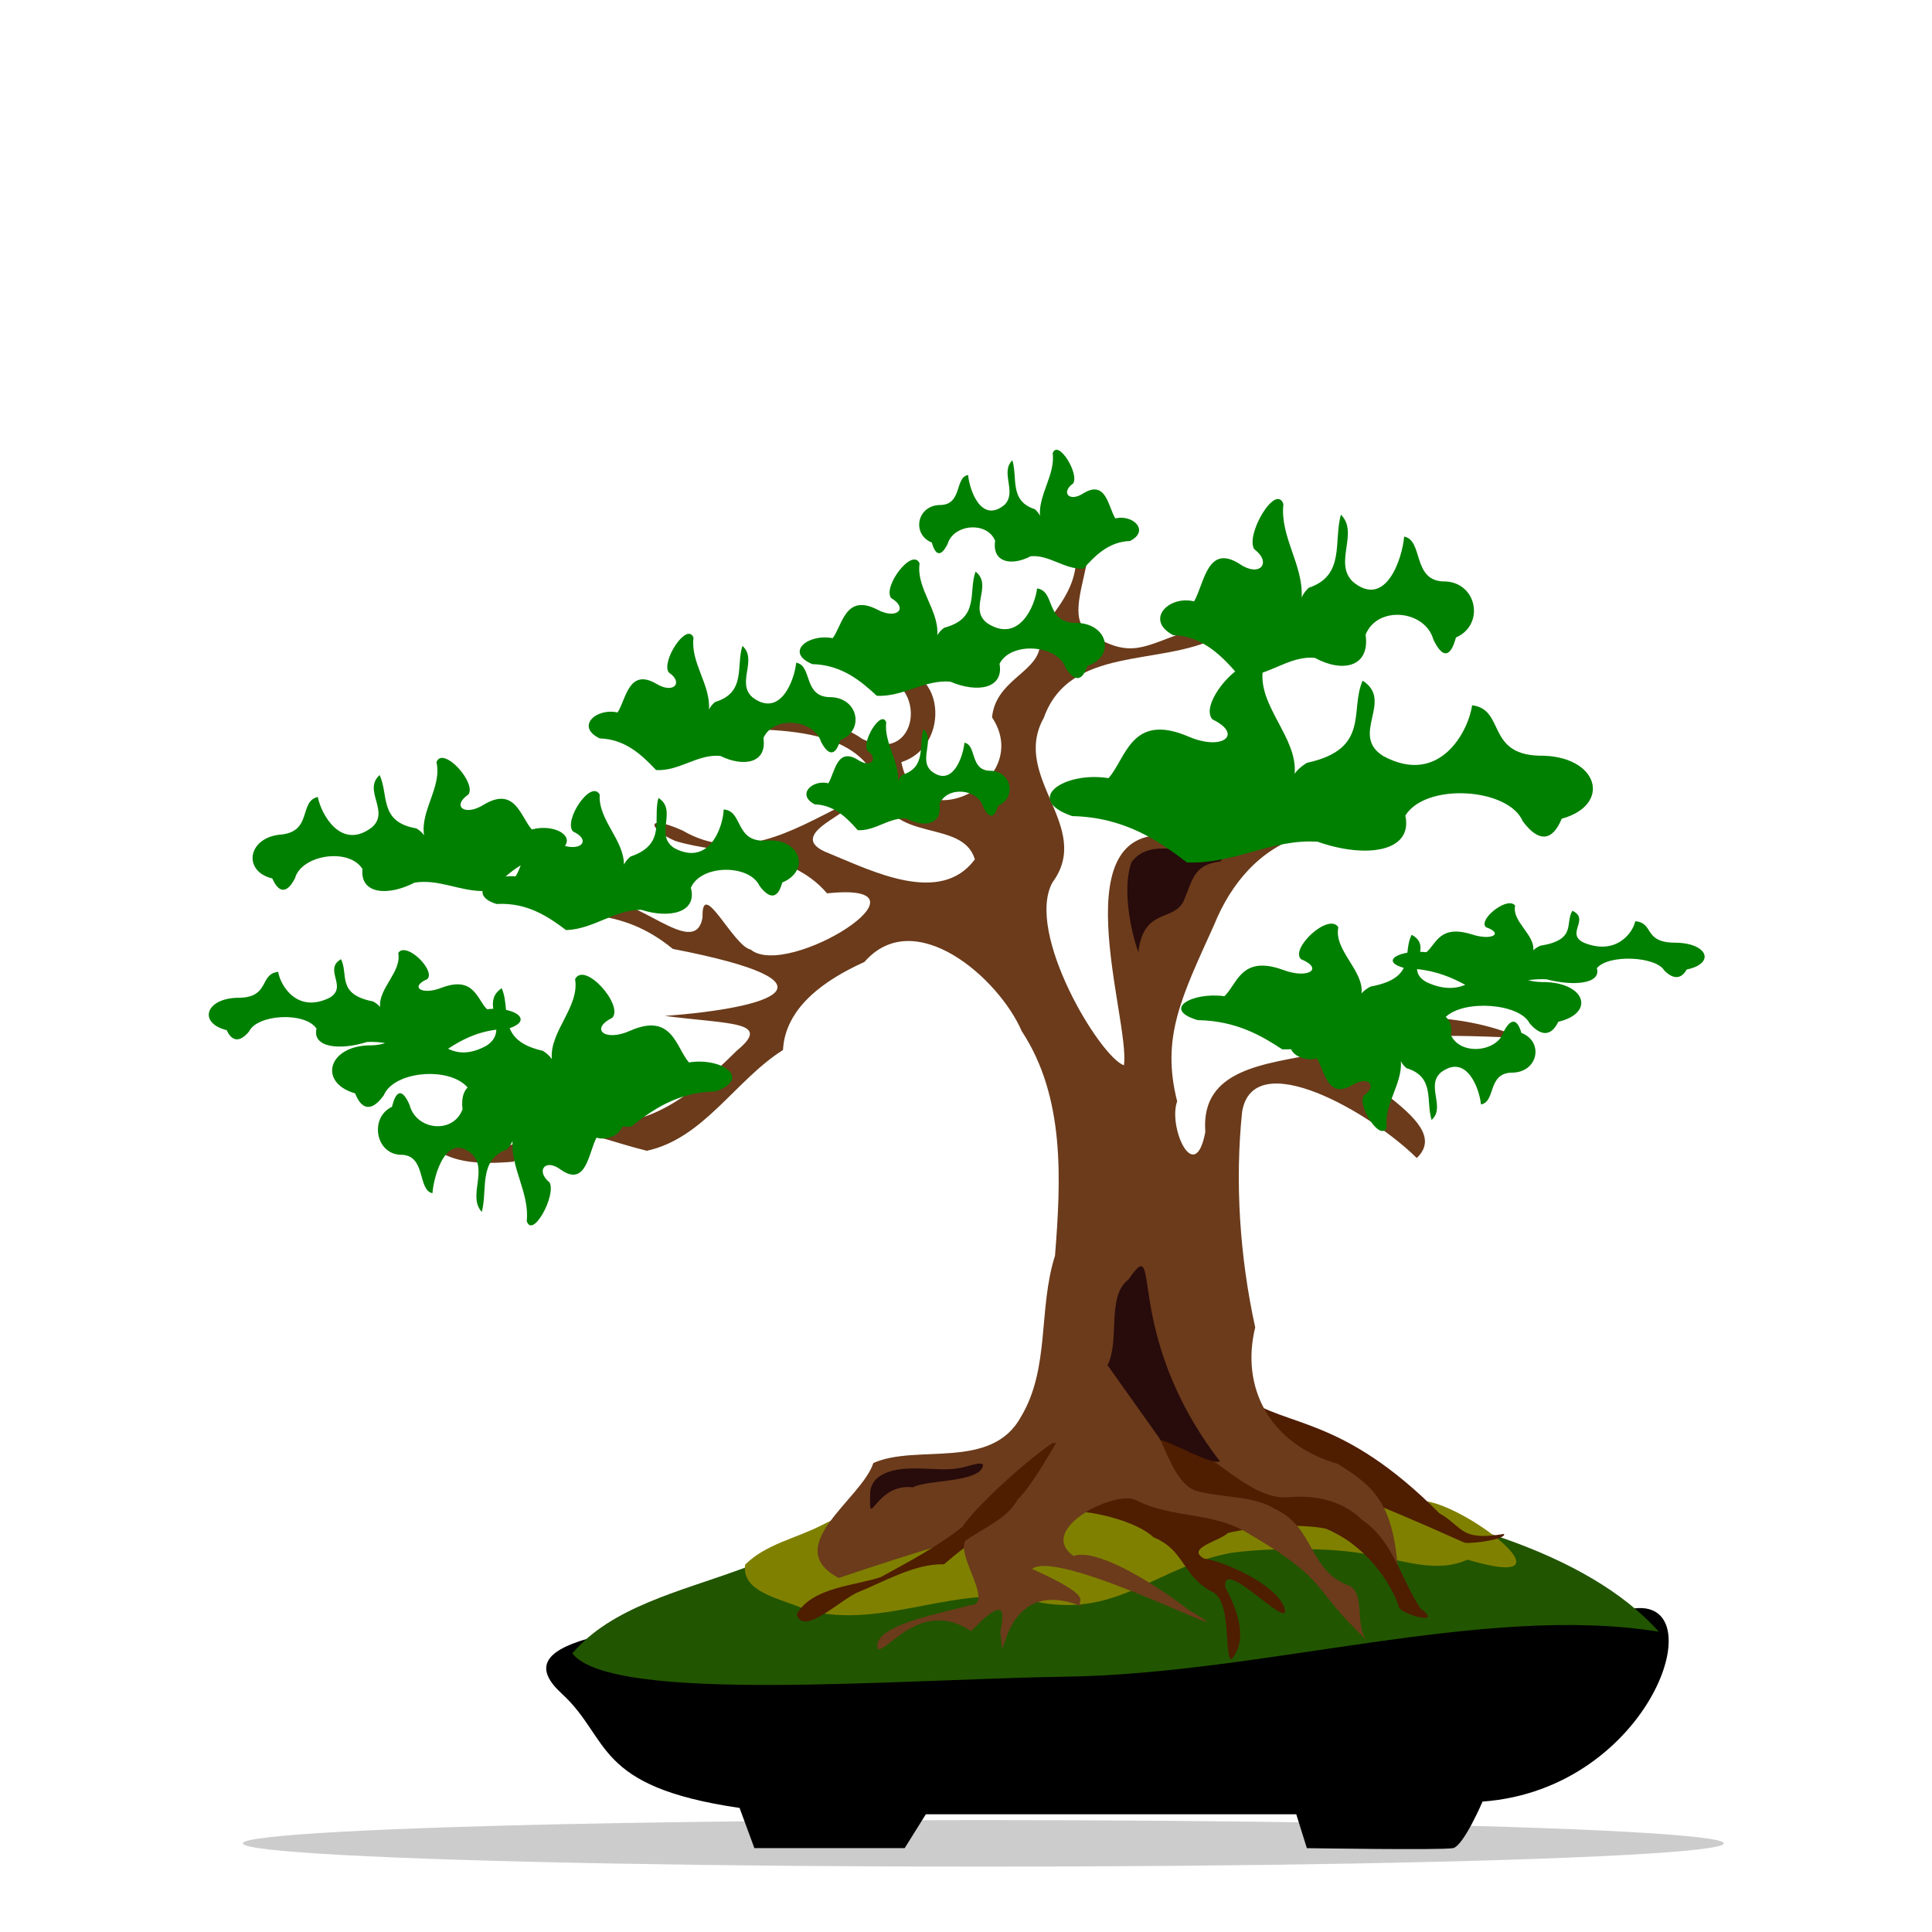<?xml version="1.0" encoding="UTF-8" standalone="no"?>
<!-- Created with Inkscape (http://www.inkscape.org/) -->

<svg
   xmlns:dc="http://purl.org/dc/elements/1.1/"
   xmlns:cc="http://creativecommons.org/ns#"
   xmlns:rdf="http://www.w3.org/1999/02/22-rdf-syntax-ns#"
   xmlns:svg="http://www.w3.org/2000/svg"
   xmlns="http://www.w3.org/2000/svg"
   xmlns:sodipodi="http://sodipodi.sourceforge.net/DTD/sodipodi-0.dtd"
   xmlns:inkscape="http://www.inkscape.org/namespaces/inkscape"
   width="300"
   height="300"
   id="svg3005"
   version="1.1"
   inkscape:version="0.91 r"
   sodipodi:docname="bonsai-06.svg">
  <title
     id="title4200">Bonsai</title>
  <defs
     id="defs3007" />
  <sodipodi:namedview
     id="base"
     pagecolor="#ffffff"
     bordercolor="#666666"
     borderopacity="1.0"
     inkscape:pageopacity="0.0"
     inkscape:pageshadow="2"
     inkscape:zoom="2.0366667"
     inkscape:cx="150"
     inkscape:cy="161.31997"
     inkscape:document-units="px"
     inkscape:current-layer="g4345"
     showgrid="false"
     inkscape:window-width="1215"
     inkscape:window-height="776"
     inkscape:window-x="65"
     inkscape:window-y="24"
     inkscape:window-maximized="1"
     inkscape:snap-global="false" />
  <g
     inkscape:label="Camada 1"
     inkscape:groupmode="layer"
     id="layer1"
     transform="translate(0,-752.362)">
    <g
       id="g4345">
      <g
         id="g4259"
         transform="translate(52.438,0)">
        <g
           id="g4966"
           transform="matrix(0.959,0,0,0.959,-14.91,43.321)">
          <ellipse
             cx="120.087"
             cy="1037.828"
             rx="119.9"
             ry="3.77"
             style="color:#000000;display:inline;overflow:visible;visibility:visible;fill:#cccccc;fill-opacity:1;fill-rule:nonzero;stroke:none;stroke-width:0.6;marker:none;enable-background:accumulate"
             id="path3878" />
          <path
             style="fill:#000000;stroke:none"
             d="m 92.268,1000.216 c 43.85,-3.06 98.419,5.934 132.642,-0.343 13.946,-2.558 3.423,29.179 -23.992,31.19 0,0 -3.108,7.259 -4.798,7.54 -2.056,0.343 -23.649,0 -23.649,0 l -1.714,-5.484 -59.98,-10e-5 -3.427,5.484 -24.335,0 -2.399,-6.512 c -23.743,-3.468 -20.804,-11.191 -28.79,-18.508 -8.915,-8.168 6.178,-10.976 40.444,-13.367 z"
             id="path3022"
             inkscape:connector-curvature="0"
             sodipodi:nodetypes="sscsccccccss" />
          <path
             style="fill:#225500;stroke:none"
             d="m 53.538,1007.071 c 6.289,-7.483 17.488,-10.052 26.911,-13.506 18.202,-6.672 39.9,-12.945 56.526,-13.687 -1.483,-1.09 69.159,-2.488 92.481,23.679 -28.367,-4.581 -63.95,6.827 -96.059,7.284 -26.647,0.38 -73.468,4.443 -79.859,-3.77 z"
             id="path3024"
             inkscape:connector-curvature="0"
             sodipodi:nodetypes="caccac" />
          <path
             sodipodi:nodetypes="cccccccccc"
             inkscape:connector-curvature="0"
             id="path4235"
             d="m 93.804,986.364 c -4.083,2.088 -8.969,3.022 -12.286,6.34 -0.655,4.653 6.327,5.586 9.656,7.234 12.73,3.728 25.496,-4.924 38.227,-1.085 12.71,2.222 18.655,-5.759 30.74,-8.047 5.713,-0.842 16.978,-0.974 22.657,0.35 5.121,0.772 10.668,3.026 15.679,0.732 19.106,5.697 -1.688,-10.066 -7.779,-9.491 -37.2,-7.74 -69.72,-9.653 -96.893,3.967 z"
             style="fill:#808000;fill-rule:evenodd;stroke:none;stroke-width:1px;stroke-linecap:butt;stroke-linejoin:miter;stroke-opacity:1" />
        </g>
        <g
           transform="matrix(0.64,0,0,0.64,-25.477,92.416)"
           id="g4226">
          <path
             style="fill:#4f1d00;fill-opacity:1;fill-rule:evenodd;stroke:none;stroke-width:1px;stroke-linecap:butt;stroke-linejoin:miter;stroke-opacity:1"
             d="m 260.052,1370.259 c 10.023,7.292 23.398,4.287 47.053,28.066 5.869,3.325 4.887,6.824 15.674,5.009 0.682,1.194 -7.215,2.428 -9.538,2.141 -44.949,-20.201 -52.726,-19.53 -52.368,-21.321"
             id="path4191"
             inkscape:connector-curvature="0"
             sodipodi:nodetypes="ccccc" />
          <path
             style="fill:#6b3b1b;fill-opacity:1;fill-rule:evenodd;stroke:none;stroke-width:1px;stroke-linecap:butt;stroke-linejoin:miter;stroke-opacity:1"
             d="m 55.324,1302.203 c 12.089,3.525 23.754,17.733 38.419,-4.401 0.519,-6.92 -27.835,-11.86 -11.751,-9.156 11.199,-0.354 18.393,7.253 24.054,14.644 11.82,0.755 23.515,-10.221 30.676,-17.28 8.536,-7.059 -1.583,-6.303 -17.536,-8.355 25.942,-1.93 44.766,-7.954 1.932,-16.263 -13.452,-11.023 -23.188,-5.675 -17.421,-11.165 7.876,-2.747 22.795,14.075 24.628,3.548 -0.271,-9.966 7.46,6.958 11.669,7.775 8.95,7.376 47.118,-16.65 18.548,-13.638 -9.472,-11.033 -25.162,-9.126 -36.794,-12.7 -5.934,-2.459 -8.225,-6.943 1.72,-2.547 13.677,7.996 26.803,-0.07 38.546,-5.949 5.214,1.04 -15.274,6.931 -2.861,11.554 10.218,4.174 26.907,12.692 35.242,1.401 -2.979,-10.106 -20.935,-3.618 -23.089,-17.313 -5.719,-17.917 -32.907,-13.172 -47.124,-14.864 12.304,-1.074 32.433,-4.67 42.89,2.949 14.075,6.897 15.937,-14.459 3.497,-15.125 15.776,-7.023 19.414,16.438 5.997,20.76 3.738,19.282 32.383,4.783 21.998,-10.867 0.874,-8.751 10.274,-10.713 11.517,-16.668 -3.909,-5.724 19.928,-16.741 2.136,-35.036 21.194,2.315 0.162,25.811 10.206,31.489 9.884,6.135 12.876,2.975 23.359,-0.619 35.729,-6.662 20.8,-1.467 7.403,1.456 -13.687,7.039 -35.762,1.901 -42.056,19.474 -8.085,14.462 12.077,26.395 2.104,39.944 -6.721,12.174 11.525,42.373 17.328,44.38 1.667,-10.975 -16.397,-61.205 13.65,-55.353 15.37,1.129 34.964,-3.046 29.888,-0.42 -10.364,3.185 -17.479,11.393 -21.688,21.766 -7.926,17.571 -12.863,27.223 -8.934,42.749 -2.286,6.311 4.32,20.774 6.834,7.441 -1.209,-15.56 14.874,-16.439 27.709,-19.128 8.132,-11.421 33.548,-10.045 47.086,-4.396 15.92,2.431 -29.802,-2.708 -36.163,3.084 -11.38,5.798 23.073,16.893 12.667,26.752 -11.147,-11.039 -39.714,-27.553 -42.376,-11.175 -1.756,16.866 -0.587,35.156 3.182,52.271 -3.516,14.31 3.156,28.223 20.054,33.129 8.042,5.138 13.789,8.815 14.623,27.252 -30.597,-25.515 -60.179,-25.081 -135.741,0.418 -14.28,-7.619 5.557,-19.085 8.412,-27.884 10.499,-4.732 28.636,1.903 35.81,-11.207 7.096,-11.814 4.145,-26.156 8.27,-39.119 1.443,-18.316 2.49,-38.414 -8.074,-54.46 -5.579,-12.914 -26.011,-30.737 -38.168,-16.792 -9.579,4.322 -19.21,10.989 -19.76,21.366 -11.574,7.305 -19.187,21.441 -33.031,24.446 -15.717,-3.905 -18.897,-8.377 -32.404,2.653 -16.953,1.483 -19.533,-3.045 -27.083,-10.822 z"
             id="path4171"
             inkscape:connector-curvature="0"
             sodipodi:nodetypes="ccccccccccccccccccccccccccccccccccccccccccccccccccccc" />
          <path
             style="fill:#4f1d00;fill-opacity:1;fill-rule:evenodd;stroke:none;stroke-width:1px;stroke-linecap:butt;stroke-linejoin:miter;stroke-opacity:1"
             d="m 213.161,1381.312 c -6.452,4.404 -18.339,15.154 -21.818,20.32 -6.062,4.82 -12.979,8.438 -19.731,12.156 -6.243,2.169 -16.724,2.406 -20.439,9.05 1.528,5.452 10.748,-3.646 14.856,-5.353 6.274,-2.529 13.93,-7.019 20.869,-6.78 6.754,-5.812 14.111,-11.038 23.41,-12.19 6.841,-2.464 22.425,0.876 27.399,5.614 7.727,3.173 6.865,9.264 14.167,13.19 4.937,2.117 2.896,14.994 4.71,16.538 4.484,-5.04 1.056,-12.925 -1.407,-17.534 -1.122,-8.045 16.343,11.412 14.3,4.864 -2.074,-5.666 -14.509,-11.141 -19.443,-11.863 -4.572,-2.53 3.686,-4.202 5.754,-6.218 6.558,-1.555 17.053,-2.403 23.729,-1.058 9.303,3.704 15.992,12.959 17.847,19.292 1.829,1.953 10.761,4.14 5.127,0.052 -4.744,-7.149 -6.63,-16.458 -14.17,-21.494 -4.845,-4.763 -11.682,-6.126 -18.238,-5.432 -10.08,0.439 -19.873,-13.384 -29.658,-14.992"
             id="path4183"
             inkscape:connector-curvature="0"
             sodipodi:nodetypes="cccccccccccccccccccc" />
          <path
             style="fill:#280b0b;fill-opacity:1;fill-rule:evenodd;stroke:none;stroke-width:1px;stroke-linecap:butt;stroke-linejoin:miter;stroke-opacity:1"
             d="m 171.088,1389.487 c -1.313,0.93 -2.21,2.613 -2.093,4.351 -0.346,8.956 1.235,-2.918 10.4,-1.818 3.338,-1.886 16.128,-1.065 16.993,-5.266 -0.104,-1.4 -4.601,0.646 -5.839,0.585 -4.911,1.204 -14.135,-1.624 -19.461,2.148 z"
             id="path4196"
             inkscape:connector-curvature="0"
             sodipodi:nodetypes="acccca" />
          <path
             style="fill:#280b0b;fill-rule:evenodd;stroke:none;stroke-width:1px;stroke-linecap:butt;stroke-linejoin:miter;stroke-opacity:1"
             d="m 239.354,1237.048 c -2.717,0.11 -5.174,0.923 -6.939,3.293 -2.349,6.297 -0.169,16.85 1.648,21.844 1.26,-10.826 8.562,-7.338 10.993,-12.414 2.236,-5.218 2.44,-8.789 8.728,-9.565 1.168,-0.421 0.566,-2.443 -0.66,-1.795 -3.99,0.226 -9.242,-1.546 -13.77,-1.363 z"
             id="path4206"
             inkscape:connector-curvature="0"
             sodipodi:nodetypes="scccccs" />
          <path
             style="fill:#6b3b1b;fill-opacity:1;fill-rule:evenodd;stroke:none;stroke-width:1px;stroke-linecap:butt;stroke-linejoin:miter;stroke-opacity:1"
             d="m 227.931,1362.109 c -8.394,6.752 -16.686,26.555 -23.129,32.849 -2.665,4.729 -7.743,6.567 -12.684,10.008 -2.39,3.517 7.43,15.865 0.841,15.684 -4.218,1.481 -24.096,4.674 -22.101,10.548 2.103,1.277 10.285,-12.419 22.659,-4.278 11.449,-12.129 6.211,0.931 7.189,0.918 0.816,12.354 -0.924,-15.551 20.113,-6.747 -3.607,-1.598 5.379,-1.232 -12.55,-9.276 6.845,-5.334 57.414,21.488 37.954,9.919 -6.368,-4.939 -21.665,-15.178 -27.88,-13.059 -9.272,-6.571 10.668,-16.33 15.293,-13.446 8.959,4.437 18.407,2.674 26.972,7.901 20.31,11.865 14.831,12.81 29.017,26.123 -3.151,-3.187 -0.408,-11.555 -4.38,-13.354 -9.869,-3.499 -8.424,-14.284 -17.963,-18.585 -5.292,-3.374 -13.035,-2.673 -19.261,-4.445 -5.886,-2.204 -7.467,-12.144 -11.519,-17.612"
             id="path4176"
             inkscape:connector-curvature="0"
             sodipodi:nodetypes="cccccccccccccccccc" />
          <path
             style="fill:#280b0b;fill-opacity:1;fill-rule:evenodd;stroke:none;stroke-width:1px;stroke-linecap:butt;stroke-linejoin:miter;stroke-opacity:1"
             d="m 226.595,1362.409 c 3.06,-6.114 -0.305,-16.765 5.052,-20.78 8.547,-12.432 -1.944,12.679 22.193,44.072 -1.959,1.028 -11.713,-4.697 -14.319,-5.106"
             id="path4219"
             inkscape:connector-curvature="0"
             sodipodi:nodetypes="cccc" />
        </g>
        <g
           transform="translate(-110.966,7.856)"
           id="g4334">
          <path
             inkscape:connector-curvature="0"
             id="path4241"
             d="m 127.221,862.189 c -0.411,-0.016 -0.74,0.183 -0.919,0.677 0.887,3.814 -2.536,7.52 -1.923,11.34 -0.287,-0.413 -0.701,-0.775 -1.198,-1.068 -5.847,-0.994 -4.262,-5.238 -5.707,-8.28 -2.657,2.381 1.66,5.633 -1.196,8.12 -4.843,3.673 -7.896,-2.115 -8.405,-4.717 -2.933,0.66 -0.841,5.268 -5.573,5.82 -5.32,0.353 -6.188,5.707 -1.485,6.833 1.008,2.303 2.269,2.39 3.517,-0.032 0.999,-3.635 8.361,-4.802 10.478,-1.446 -0.397,3.945 3.967,4.254 8.092,2.123 3.679,-0.589 6.895,1.281 10.554,1.311 -0.096,0.735 0.501,1.49 2.172,2.008 4.798,-0.278 8.117,2.036 10.797,4.054 4.308,-0.16 7.44,-3.139 11.657,-3.159 4.458,1.431 8.758,0.416 7.721,-3.412 1.564,-3.656 9.093,-3.701 10.681,-0.277 1.638,2.186 2.879,1.896 3.509,-0.541 4.505,-1.876 2.771,-7.02 -2.59,-6.502 -4.806,0.226 -3.474,-4.661 -6.504,-4.835 -0.084,2.65 -2.184,8.859 -7.61,6.023 -3.251,-1.989 0.524,-5.901 -2.513,-7.818 -0.946,3.237 1.325,7.167 -4.341,9.1 -0.448,0.37 -0.803,0.796 -1.021,1.249 -0.01,-3.869 -4.027,-6.967 -3.763,-10.875 -1.377,-2.443 -5.696,4.102 -4.141,5.736 2.69,1.24 1.448,2.965 -1.257,2.242 1.297,-1.806 -1.949,-3.429 -5.137,-2.558 -1.74,-1.903 -2.586,-6.808 -7.5,-3.831 -2.958,1.844 -5.001,0.202 -2.34,-1.614 1.02,-1.514 -2.272,-5.602 -4.052,-5.67 z m 12.173,16.677 c -0.25,0.639 -0.496,1.255 -0.808,1.728 -0.532,-0.055 -1.053,-0.043 -1.551,0.017 0.713,-0.627 1.494,-1.219 2.358,-1.744 z"
             style="fill:#008000;fill-rule:evenodd;stroke:none;stroke-width:1px;stroke-linecap:butt;stroke-linejoin:miter;stroke-opacity:1" />
          <path
             inkscape:connector-curvature="0"
             id="path4241-6"
             d="m 168.622,854.675 c 0.255,-3.857 -2.893,-7.272 -2.406,-11.145 -0.985,-2.547 -5.045,3.626 -3.856,5.381 2.374,1.594 0.76,3.395 -1.866,1.798 -4.358,-2.568 -4.734,2.39 -6.073,4.428 -3.359,-0.743 -6.548,2.219 -2.767,4.029 4.033,0.113 6.652,2.689 8.756,4.918 3.615,0.19 6.438,-2.524 9.967,-2.201 3.632,1.789 7.298,1.127 6.691,-2.773 1.557,-3.517 7.859,-2.951 8.954,0.591 1.222,2.312 2.28,2.123 2.973,-0.254 3.896,-1.504 2.796,-6.771 -1.724,-6.691 -4.036,-0.165 -2.588,-4.927 -5.111,-5.347 -0.251,2.635 -2.431,8.652 -6.777,5.385 -2.584,-2.247 0.84,-5.84 -1.57,-7.997 -1.012,3.149 0.62,7.252 -4.252,8.717 -0.4,0.332 -0.725,0.728 -0.939,1.162 z"
             style="fill:#008000;fill-rule:evenodd;stroke:none;stroke-width:1px;stroke-linecap:butt;stroke-linejoin:miter;stroke-opacity:1" />
          <path
             inkscape:connector-curvature="0"
             id="path4241-8"
             d="m 260.646,837.285 c 0.3,-5.02 -3.402,-9.465 -2.83,-14.506 -1.159,-3.314 -5.933,4.719 -4.535,7.003 2.791,2.075 0.894,4.419 -2.194,2.34 -5.124,-3.342 -5.567,3.11 -7.142,5.763 -3.95,-0.967 -7.7,2.889 -3.254,5.244 4.743,0.146 7.822,3.5 10.297,6.401 4.251,0.248 7.571,-3.285 11.721,-2.864 4.271,2.328 8.583,1.466 7.869,-3.609 1.832,-4.578 9.242,-3.841 10.53,0.769 1.436,3.009 2.681,2.763 3.496,-0.331 4.582,-1.958 3.288,-8.812 -2.028,-8.708 -4.747,-0.215 -3.043,-6.413 -6.011,-6.959 -0.295,3.429 -2.859,11.261 -7.969,7.008 -3.039,-2.925 0.988,-7.601 -1.846,-10.408 -1.19,4.099 0.729,9.438 -5.001,11.346 -0.471,0.432 -0.853,0.947 -1.104,1.512 z"
             style="fill:#008000;fill-rule:evenodd;stroke:none;stroke-width:1px;stroke-linecap:butt;stroke-linejoin:miter;stroke-opacity:1" />
          <path
             inkscape:connector-curvature="0"
             id="path4241-2"
             d="m 204.075,843.14 c 0.292,-3.857 -3.31,-7.272 -2.753,-11.145 -1.127,-2.547 -5.772,3.626 -4.412,5.381 2.715,1.594 0.87,3.395 -2.134,1.798 -4.985,-2.568 -5.416,2.39 -6.948,4.428 -3.843,-0.743 -7.49,2.219 -3.165,4.029 4.614,0.113 7.609,2.689 10.017,4.918 4.136,0.19 7.365,-2.524 11.402,-2.201 4.155,1.789 8.349,1.127 7.655,-2.773 1.782,-3.517 8.991,-2.951 10.244,0.591 1.397,2.312 2.608,2.123 3.4,-0.254 4.457,-1.504 3.198,-6.771 -1.972,-6.691 -4.617,-0.165 -2.96,-4.927 -5.847,-5.347 -0.287,2.635 -2.781,8.652 -7.752,5.385 -2.956,-2.247 0.961,-5.84 -1.796,-7.997 -1.158,3.149 0.709,7.252 -4.865,8.717 -0.458,0.332 -0.829,0.728 -1.074,1.162 z"
             style="fill:#008000;fill-rule:evenodd;stroke:none;stroke-width:1px;stroke-linecap:butt;stroke-linejoin:miter;stroke-opacity:1" />
          <path
             inkscape:connector-curvature="0"
             id="path4241-2-7"
             d="m 292.838,884.764 c 0.405,-0.03 0.748,0.075 0.964,0.373 -0.569,2.413 3.111,4.541 2.812,6.943 0.25,-0.271 0.629,-0.517 1.097,-0.724 5.697,-0.913 3.79,-3.468 4.974,-5.43 2.817,1.343 -1.187,3.582 1.835,4.981 5.081,2.035 7.63,-1.713 7.923,-3.355 2.951,0.261 1.258,3.228 5.977,3.331 5.285,-0.05 6.571,3.23 2.016,4.167 -0.81,1.481 -2.048,1.599 -3.476,0.159 -1.28,-2.206 -8.649,-2.558 -10.47,-0.368 0.71,2.429 -3.578,2.842 -7.825,1.728 -0.984,-0.048 -1.918,0.016 -2.832,0.133 0.563,0.164 1.234,0.274 2.079,0.295 6.777,-0.074 8.428,4.785 2.586,6.172 -1.039,2.193 -2.626,2.367 -4.458,0.234 -1.56,-3.104 -10.158,-3.723 -13.014,-0.993 0.664,0.551 0.996,1.469 0.79,2.796 1.43,3.244 7.218,2.721 8.223,-0.546 1.122,-2.133 2.093,-1.959 2.73,0.234 3.578,1.387 2.569,6.246 -1.582,6.172 -3.707,0.152 -2.378,4.546 -4.695,4.933 -0.23,-2.431 -2.232,-7.981 -6.223,-4.967 -2.373,2.073 0.772,5.386 -1.441,7.376 -0.929,-2.905 0.57,-6.689 -3.905,-8.041 -0.367,-0.306 -0.666,-0.671 -0.862,-1.072 0.234,3.558 -2.659,6.707 -2.211,10.28 -0.905,2.349 -4.633,-3.344 -3.541,-4.963 2.18,-1.47 0.699,-3.131 -1.713,-1.657 -4.002,2.369 -4.347,-2.204 -5.577,-4.084 -1.821,0.405 -3.578,-0.385 -4.005,-1.441 -0.452,0.021 -0.91,0.031 -1.378,0.016 -3.155,-2.056 -7.08,-4.433 -13.127,-4.536 -5.669,-1.669 -0.888,-4.4 4.149,-3.715 2.008,-1.88 2.573,-6.453 9.107,-4.084 3.938,1.473 6.356,-0.189 2.797,-1.659 -1.782,-1.619 4.304,-7.312 5.781,-4.963 -0.73,3.573 3.992,6.722 3.609,10.28 0.32,-0.401 0.808,-0.765 1.408,-1.072 3.204,-0.593 4.532,-1.653 5.141,-2.902 -2.867,-0.821 -1.742,-1.958 0.562,-2.353 0.113,-0.948 0.213,-1.906 0.673,-2.785 1.347,0.742 1.477,1.669 1.313,2.647 0.317,0.008 0.637,0.025 0.962,0.063 1.566,-1.27 2.007,-4.358 7.102,-2.758 3.071,0.995 4.956,-0.126 2.181,-1.119 -1.129,-0.888 1.792,-3.594 3.546,-3.726 z m -14.27,10.222 c 0.043,0.745 0.399,1.449 1.519,2.048 2.439,1.128 4.423,1.055 5.971,0.396 -1.956,-1.056 -4.286,-2.111 -7.49,-2.445 z"
             style="fill:#008000;fill-rule:evenodd;stroke:none;stroke-width:1px;stroke-linecap:butt;stroke-linejoin:miter;stroke-opacity:1" />
          <path
             inkscape:connector-curvature="0"
             id="path4241-2-65"
             d="m 220.009,824.596 c -0.21,-3.364 2.384,-6.342 1.983,-9.72 0.812,-2.221 4.157,3.162 3.178,4.693 -1.956,1.39 -0.627,2.961 1.537,1.568 3.591,-2.24 3.901,2.084 5.005,3.862 2.768,-0.648 5.395,1.936 2.28,3.514 -3.324,0.098 -5.481,2.345 -7.215,4.289 -2.979,0.166 -5.305,-2.201 -8.213,-1.919 -2.993,1.56 -6.014,0.983 -5.514,-2.419 -1.283,-3.067 -6.476,-2.573 -7.379,0.515 -1.007,2.016 -1.878,1.852 -2.449,-0.222 -3.211,-1.312 -2.304,-5.905 1.421,-5.835 3.326,-0.144 2.132,-4.297 4.212,-4.663 0.207,2.298 2.003,7.546 5.584,4.696 2.13,-1.96 -0.692,-5.093 1.293,-6.974 0.834,2.747 -0.511,6.324 3.504,7.602 0.33,0.29 0.597,0.635 0.773,1.013 z"
             style="fill:#008000;fill-rule:evenodd;stroke:none;stroke-width:1px;stroke-linecap:butt;stroke-linejoin:miter;stroke-opacity:1" />
          <path
             inkscape:connector-curvature="0"
             id="path4241-2-5"
             d="m 259.558,864.658 c 0.52,-5.647 -5.889,-10.646 -4.898,-16.315 -2.006,-3.728 -10.269,5.307 -7.85,7.877 4.832,2.334 1.548,4.97 -3.798,2.632 -8.87,-3.759 -9.636,3.498 -12.362,6.482 -6.837,-1.088 -13.328,3.249 -5.632,5.898 8.209,0.165 13.539,3.936 17.822,7.199 7.359,0.279 13.104,-3.694 20.288,-3.222 7.393,2.618 14.855,1.649 13.62,-4.06 3.17,-5.149 15.998,-4.32 18.226,0.865 2.486,3.385 4.64,3.108 6.05,-0.372 7.931,-2.202 5.691,-9.912 -3.509,-9.794 -8.216,-0.242 -5.267,-7.213 -10.404,-7.827 -0.511,3.857 -4.949,12.666 -13.794,7.883 -5.26,-3.289 1.71,-8.549 -3.195,-11.706 -2.06,4.61 1.262,10.615 -8.656,12.761 -0.814,0.486 -1.476,1.065 -1.911,1.701 z"
             style="fill:#008000;fill-rule:evenodd;stroke:none;stroke-width:1px;stroke-linecap:butt;stroke-linejoin:miter;stroke-opacity:1" />
          <path
             inkscape:connector-curvature="0"
             id="path4241-2-0"
             d="m 197.973,865.752 c 0.194,-3.142 -2.203,-5.923 -1.832,-9.077 -0.75,-2.074 -3.842,2.953 -2.937,4.383 1.808,1.298 0.579,2.765 -1.421,1.464 -3.319,-2.092 -3.605,1.946 -4.625,3.606 -2.558,-0.605 -4.986,1.808 -2.107,3.281 3.072,0.092 5.066,2.19 6.668,4.005 2.753,0.155 4.903,-2.056 7.591,-1.792 2.766,1.457 5.558,0.918 5.096,-2.259 1.186,-2.865 5.985,-2.403 6.819,0.481 0.93,1.883 1.736,1.729 2.264,-0.207 2.967,-1.225 2.129,-5.515 -1.313,-5.449 -3.074,-0.135 -1.971,-4.013 -3.893,-4.355 -0.191,2.146 -1.851,7.047 -5.161,4.386 -1.968,-1.83 0.64,-4.757 -1.195,-6.513 -0.771,2.565 0.472,5.906 -3.238,7.1 -0.305,0.271 -0.552,0.593 -0.715,0.946 z"
             style="fill:#008000;fill-rule:evenodd;stroke:none;stroke-width:1px;stroke-linecap:butt;stroke-linejoin:miter;stroke-opacity:1" />
          <path
             inkscape:connector-curvature="0"
             id="path4241-2-7-3"
             d="m 121.331,892.043 c -0.405,-0.037 -0.748,0.091 -0.964,0.451 0.569,2.915 -3.111,5.486 -2.812,8.389 -0.25,-0.327 -0.629,-0.625 -1.097,-0.875 -5.697,-1.103 -3.79,-4.19 -4.974,-6.56 -2.817,1.623 1.187,4.327 -1.835,6.018 -5.081,2.459 -7.63,-2.07 -7.923,-4.053 -2.951,0.316 -1.258,3.9 -5.977,4.025 -5.285,-0.06 -6.571,3.903 -2.016,5.035 0.81,1.789 2.048,1.932 3.476,0.192 1.28,-2.665 8.649,-3.091 10.47,-0.444 -0.71,2.935 3.578,3.434 7.825,2.087 0.984,-0.058 1.918,0.02 2.832,0.161 -0.563,0.198 -1.234,0.331 -2.079,0.357 -6.777,-0.089 -8.428,5.781 -2.586,7.457 1.039,2.649 2.626,2.86 4.458,0.283 1.56,-3.751 10.158,-4.497 13.014,-1.199 -0.664,0.665 -0.996,1.775 -0.79,3.378 -1.43,3.92 -7.218,3.287 -8.223,-0.66 -1.122,-2.577 -2.093,-2.367 -2.73,0.283 -3.578,1.676 -2.569,7.546 1.582,7.457 3.707,0.184 2.378,5.492 4.695,5.96 0.23,-2.936 2.232,-9.642 6.223,-6.001 2.373,2.504 -0.772,6.508 1.441,8.911 0.929,-3.51 -0.57,-8.081 3.905,-9.714 0.367,-0.37 0.666,-0.811 0.862,-1.295 -0.234,4.299 2.659,8.104 2.211,12.42 0.905,2.838 4.633,-4.04 3.541,-5.997 -2.18,-1.777 -0.699,-3.783 1.713,-2.003 4.002,2.862 4.347,-2.663 5.577,-4.934 1.821,0.489 3.578,-0.466 4.005,-1.741 0.452,0.026 0.91,0.038 1.378,0.02 3.155,-2.484 7.08,-5.355 13.127,-5.481 5.669,-2.017 0.888,-5.316 -4.149,-4.488 -2.008,-2.271 -2.573,-7.797 -9.107,-4.934 -3.938,1.78 -6.356,-0.228 -2.797,-2.005 1.782,-1.956 -4.304,-8.835 -5.781,-5.997 0.73,4.316 -3.992,8.121 -3.609,12.42 -0.32,-0.484 -0.808,-0.925 -1.408,-1.295 -3.204,-0.716 -4.532,-1.997 -5.141,-3.507 2.867,-0.992 1.742,-2.366 -0.562,-2.843 -0.113,-1.146 -0.213,-2.303 -0.673,-3.365 -1.347,0.896 -1.477,2.017 -1.313,3.197 -0.317,0.01 -0.637,0.03 -0.962,0.076 -1.566,-1.534 -2.007,-5.265 -7.102,-3.332 -3.071,1.202 -4.956,-0.152 -2.181,-1.352 1.129,-1.073 -1.792,-4.342 -3.546,-4.501 z m 14.27,12.35 c -0.043,0.9 -0.399,1.751 -1.519,2.475 -2.439,1.363 -4.423,1.275 -5.971,0.479 1.956,-1.276 4.286,-2.55 7.49,-2.954 z"
             style="fill:#008000;fill-rule:evenodd;stroke:none;stroke-width:1px;stroke-linecap:butt;stroke-linejoin:miter;stroke-opacity:1" />
        </g>
      </g>
    </g>
  </g>
</svg>
